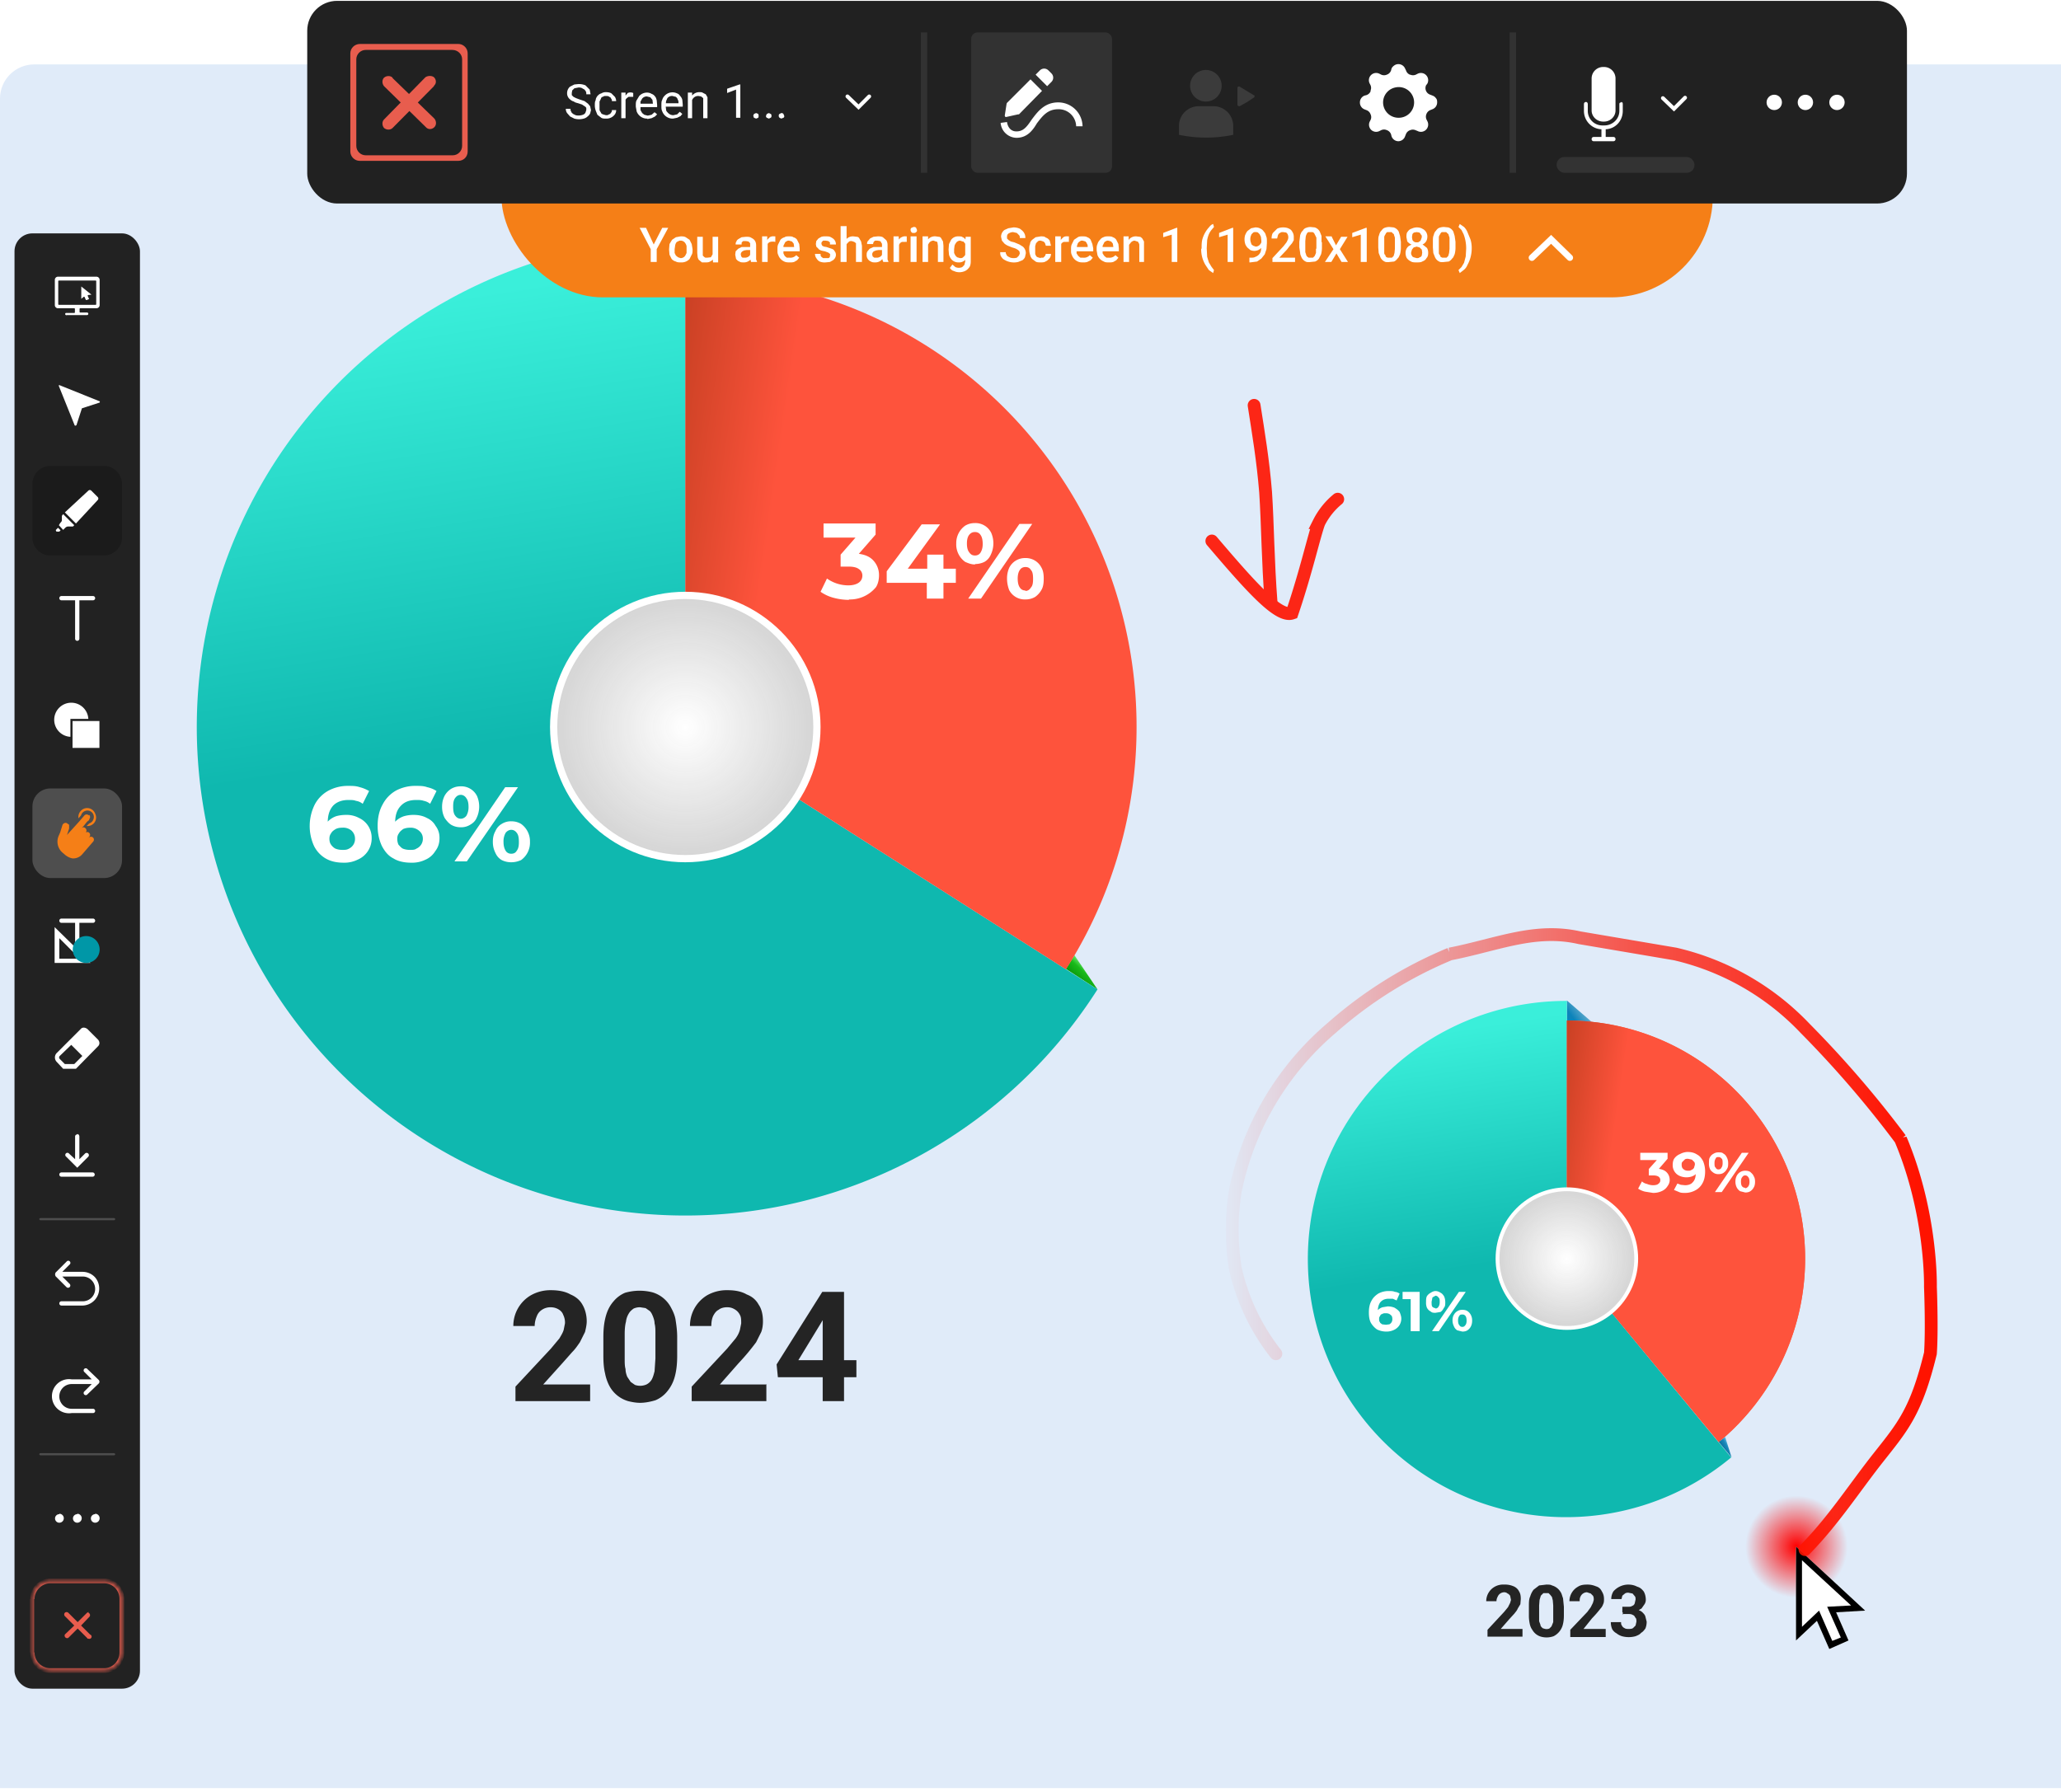 <svg xmlns="http://www.w3.org/2000/svg" fill="none" viewBox="0 0 483 420"><g clip-path="url(#a)"><path fill="#E0EBF9" d="M0 23.1a8 8 0 0 1 8-8h475v404H0v-396Z"/><path fill="url(#b)" d="m249.8 227.1 7.4 4.8-5.4-8-2 3.2Z"/><path fill="url(#c)" d="M160.6 64.7v-8.8l11 9.4c-4.6-.4-7-.5-11-.6Z"/><path fill="url(#d)" d="M257.2 231.9a114.5 114.5 0 1 1-96.6-176v114.5l96.6 61.5Z"/><path fill="url(#e)" d="M160.6 64.7a105.7 105.7 0 0 1 89.2 162.5l-89.2-56.8V64.7Z"/><circle cx="160.6" cy="170.4" r="31.7" fill="#fff"/><g filter="url(#f)"><circle cx="160.6" cy="170.4" r="30" fill="url(#g)"/></g><path fill="#fff" d="M80.5 202.2c-1.6 0-3-.3-4.2-1a7 7 0 0 1-2.7-2.9 11.3 11.3 0 0 1 .2-9.8 7.9 7.9 0 0 1 3.2-3.2 9.6 9.6 0 0 1 4.6-1.1c1 0 1.8 0 2.7.3.8.2 1.5.5 2.2.9l-1.5 3c-.5-.4-1-.6-1.6-.7-.5-.2-1.1-.2-1.7-.2-1.5 0-2.7.4-3.6 1.3-.9 1-1.3 2.3-1.3 4.1v1l.1 1-1-1a5 5 0 0 1 2.9-2.6c.7-.2 1.5-.3 2.3-.3a6 6 0 0 1 3 .7 5.1 5.1 0 0 1 3 4.7 5.4 5.4 0 0 1-3.3 5.1 7 7 0 0 1-3.3.7Zm-.2-3c.5 0 1 0 1.5-.3a2.5 2.5 0 0 0 1.4-2.3c0-.8-.3-1.4-.8-1.9a3 3 0 0 0-2.2-.7c-.6 0-1.1.1-1.5.3-.5.3-.9.6-1.1 1-.3.4-.4.8-.4 1.3s.1 1 .4 1.4c.2.3.6.7 1 .9.5.2 1 .3 1.7.3Zm16 3c-1.5 0-3-.3-4.1-1-1.2-.6-2-1.6-2.7-2.9-.6-1.3-1-2.8-1-4.7 0-2 .4-3.7 1.2-5.1a7.9 7.9 0 0 1 3.1-3.2 9.6 9.6 0 0 1 4.7-1.1c.9 0 1.8 0 2.6.3.9.2 1.6.5 2.2.9l-1.5 3c-.5-.4-1-.6-1.5-.7-.6-.2-1.1-.2-1.7-.2-1.6 0-2.7.4-3.6 1.3-1 1-1.4 2.3-1.4 4.1v1l.2 1-1.1-1a5 5 0 0 1 3-2.6 8 8 0 0 1 2.3-.3c1 0 2.1.2 3 .7.9.4 1.6 1 2.1 1.9.6.8.9 1.7.9 2.8 0 1.2-.3 2.2-1 3.1a5 5 0 0 1-2.3 2 7 7 0 0 1-3.3.7Zm-.2-3c.6 0 1.1 0 1.5-.3a2.5 2.5 0 0 0 1.5-2.3c0-.8-.3-1.4-.9-1.9a3 3 0 0 0-2.1-.7c-.6 0-1.1.1-1.6.3-.4.3-.8.6-1 1-.3.4-.4.8-.4 1.3s.1 1 .3 1.4c.3.3.6.7 1 .9.5.2 1 .3 1.7.3Zm10.4 2.7 11.9-17.4h3l-12 17.4h-3Zm1.5-8c-.9 0-1.6-.2-2.3-.6-.6-.4-1.1-1-1.5-1.6-.4-.8-.6-1.6-.6-2.6s.2-1.8.6-2.6c.4-.7.9-1.2 1.5-1.6.7-.4 1.4-.6 2.3-.6a4.1 4.1 0 0 1 3.8 2.3 6.2 6.2 0 0 1-.1 5.1c-.3.7-.8 1.2-1.5 1.6a4 4 0 0 1-2.2.6Zm0-2c.5 0 1-.3 1.3-.7a4 4 0 0 0 .5-2.1c0-1-.2-1.6-.5-2-.3-.5-.8-.8-1.3-.8-.6 0-1 .3-1.3.7-.4.5-.5 1.2-.5 2 0 1 .1 1.7.5 2.2.3.4.7.7 1.3.7Zm11.8 10.2a5 5 0 0 1-2.2-.5c-.7-.4-1.2-1-1.5-1.7-.4-.8-.6-1.6-.6-2.6s.2-1.8.6-2.5c.3-.7.8-1.3 1.5-1.7a4 4 0 0 1 2.2-.6c.9 0 1.6.2 2.3.6a5 5 0 0 1 2.1 4.2 5 5 0 0 1-2.1 4.3c-.7.3-1.4.5-2.3.5Zm0-2c.6 0 1-.2 1.3-.7.4-.5.5-1.2.5-2 0-1-.1-1.7-.5-2.2-.3-.4-.7-.7-1.3-.7-.5 0-1 .3-1.3.7a4 4 0 0 0-.5 2.1c0 1 .2 1.6.5 2.1s.8.7 1.3.7Zm79.2-59.5a14 14 0 0 1-3.7-.5 9.5 9.5 0 0 1-3-1.4l1.5-3.1a8.7 8.7 0 0 0 5 1.6c1 0 1.8-.2 2.4-.6.6-.4.9-1 .9-1.7 0-.6-.3-1.2-.8-1.5-.5-.4-1.3-.6-2.5-.6H197V130l4.8-5.5.5 1.5H193v-3.3h12.2v2.6l-4.8 5.5-2-1.1h1.1c2.2 0 3.8.4 4.9 1.4a5 5 0 0 1 1.6 3.7c0 1-.2 2-.7 2.8a7.9 7.9 0 0 1-6.4 2.9Zm8.8-4v-2.7l8.2-11h4.3l-8 11-2-.6H224v3.3h-16.2Zm9.4 3.7v-3.7l.1-3.3V130h3.8v10.3h-3.9Zm9.7 0 12-17.5h3l-12 17.5h-3Zm1.6-8c-.9 0-1.6-.3-2.3-.6a5 5 0 0 1-2.1-4.3 5 5 0 0 1 2.1-4.2c.7-.4 1.4-.6 2.3-.6a4.1 4.1 0 0 1 3.8 2.3 6.2 6.2 0 0 1-.1 5.1c-.3.7-.8 1.3-1.5 1.7a5 5 0 0 1-2.2.5Zm0-2.1c.5 0 1-.2 1.3-.7.3-.5.5-1.1.5-2 0-1-.2-1.7-.5-2.1-.3-.5-.8-.7-1.3-.7-.6 0-1 .2-1.4.7-.3.4-.5 1-.5 2s.2 1.6.5 2c.4.6.8.8 1.4.8Zm11.8 10.3a4.1 4.1 0 0 1-3.8-2.2c-.3-.8-.5-1.7-.5-2.7 0-1 .2-1.8.5-2.5a4.1 4.1 0 0 1 3.8-2.3 4.1 4.1 0 0 1 3.8 2.3c.4.7.5 1.6.5 2.5 0 1-.1 1.9-.5 2.6a5 5 0 0 1-1.5 1.7c-.7.4-1.4.6-2.3.6Zm0-2c.6 0 1-.3 1.3-.8.4-.4.5-1.1.5-2 0-1-.1-1.7-.5-2.1-.3-.5-.7-.7-1.3-.7-.5 0-1 .2-1.3.7-.3.4-.5 1.1-.5 2 0 1 .2 1.7.5 2.1.3.5.8.7 1.3.7Z"/><path fill="url(#h)" d="M367.2 239.2v-4.7l5.8 5a83 83 0 0 0-5.8-.3Z"/><path fill="url(#i)" d="M405.7 341.6a60.5 60.5 0 1 1-38.5-107V295l38.5 46.6Z"/><path fill="url(#j)" d="M367.2 239.2a55.8 55.8 0 0 1 35.6 98.8l-35.6-43v-55.8Z"/><path fill="url(#k)" d="M367.2 239.2a55.8 55.8 0 0 1 35.6 98.8l-35.6-43v-55.8Z"/><path fill="url(#l)" d="m402.8 338 3 3.6-1.5-4.8-1.5 1.2Z"/><circle cx="367.2" cy="295" r="16.7" fill="#fff"/><g filter="url(#m)"><circle cx="367.2" cy="295" r="15.8" fill="url(#n)"/></g><path fill="#fff" d="M324.9 312.1a5 5 0 0 1-2.2-.5 5 5 0 0 1-1.4-1.5c-.4-.7-.5-1.6-.5-2.5 0-1.1.2-2 .6-2.7.4-.8 1-1.3 1.6-1.7a5 5 0 0 1 2.5-.6c.5 0 1 0 1.4.2.4 0 .8.2 1.1.4l-.7 1.6-.9-.4h-.9c-.8 0-1.4.2-1.9.7-.4.4-.7 1.2-.7 2.1v.5l.1.6-.6-.5a2.6 2.6 0 0 1 1.6-1.4l1.2-.2c.6 0 1.1.1 1.6.3.5.3.9.6 1.2 1 .2.5.4 1 .4 1.6a3 3 0 0 1-.5 1.6 3 3 0 0 1-1.2 1 4 4 0 0 1-1.8.4Zm-.1-1.6.8-.1a1.3 1.3 0 0 0 .7-1.2c0-.5-.1-.8-.4-1-.3-.3-.7-.4-1.1-.4-.4 0-.6 0-.9.2-.2 0-.4.2-.5.5-.2.2-.2.4-.2.7 0 .2 0 .5.2.7 0 .2.3.3.5.5l.9.1Zm5.8 1.5v-8.5l.9 1h-2.8v-1.7h4v9.2h-2.1Zm5 0 6.3-9.2h1.6l-6.3 9.2h-1.6Zm.8-4.3c-.4 0-.8 0-1.1-.3a2 2 0 0 1-.9-.9 3 3 0 0 1-.2-1.3c0-.5 0-1 .2-1.4.2-.3.5-.6.9-.8.3-.2.7-.4 1.1-.4.5 0 .9.2 1.2.4.4.2.6.5.8.8.2.4.3.9.3 1.4 0 .5 0 1-.3 1.3-.2.4-.4.7-.8 1l-1.2.2Zm0-1c.3 0 .6-.2.7-.4.2-.3.3-.6.3-1.1 0-.5 0-.9-.3-1.1a.8.8 0 0 0-.7-.4l-.7.4-.2 1c0 .6 0 1 .2 1.2.2.2.5.3.7.3Zm6.3 5.4-1.2-.3a2 2 0 0 1-.8-1 3 3 0 0 1-.3-1.3c0-.5.1-1 .3-1.3a2.2 2.2 0 0 1 2-1.2c.5 0 .9.1 1.2.3.3.2.6.5.8.9.2.4.3.8.3 1.3 0 .6-.1 1-.3 1.4-.2.4-.5.7-.8.9-.3.2-.7.3-1.2.3Zm0-1.1c.3 0 .5-.1.7-.4.2-.2.3-.6.3-1 0-.6-.1-1-.3-1.2a.8.8 0 0 0-.7-.3c-.3 0-.5 0-.7.3-.2.3-.3.6-.3 1.1 0 .5.1.9.3 1.1.2.3.4.4.7.4Zm44.7-31.4-1.9-.3a5 5 0 0 1-1.6-.7l.9-1.7c.3.3.7.5 1.2.6.4.2 1 .3 1.4.3.5 0 1-.1 1.2-.3.4-.3.5-.5.5-1a1 1 0 0 0-.4-.7c-.3-.2-.7-.3-1.3-.3h-1V274l2.6-2.9.2.8h-4.8v-1.7h6.4v1.4l-2.5 2.9-1.1-.6h.6c1.1 0 2 .2 2.6.7.6.5.9 1.2.9 2 0 .5-.2 1-.5 1.4a3 3 0 0 1-1.2 1.1c-.6.3-1.3.5-2.2.5Zm8-9.6c1 0 1.7.2 2.3.6.6.3 1 .8 1.4 1.5.3.7.5 1.5.5 2.5s-.2 2-.6 2.7a4 4 0 0 1-1.7 1.7 5 5 0 0 1-2.4.6c-.5 0-1 0-1.4-.2l-1.2-.5.8-1.5.8.3 1 .1c.7 0 1.4-.2 1.8-.7.5-.5.7-1.2.7-2.1a11.3 11.3 0 0 0 0-1.2l.5.6-.6.9a3 3 0 0 1-1 .5 4 4 0 0 1-2.7-.2 2.7 2.7 0 0 1-1.6-2.5c0-.6.1-1.2.4-1.6a3 3 0 0 1 1.3-1 4 4 0 0 1 1.8-.5Zm.2 1.6c-.3 0-.6 0-.8.2l-.5.5c-.2.2-.2.4-.2.7 0 .4.1.8.4 1 .3.3.7.4 1.1.4.3 0 .6 0 .8-.2.3-.1.5-.3.6-.5l.2-.7c0-.3 0-.5-.2-.7l-.5-.5-.9-.2Zm6.3 7.8 6.3-9.2h1.6l-6.3 9.2H402Zm.8-4.2a2 2 0 0 1-1.1-.3c-.4-.3-.7-.5-.9-1a3 3 0 0 1-.2-1.3c0-.5 0-1 .2-1.3.2-.4.5-.7.9-.9a2 2 0 0 1 1.1-.3c.5 0 .9 0 1.2.3.4.2.6.5.8.9.2.4.3.8.3 1.3s0 1-.3 1.4c-.2.4-.4.6-.8.9-.3.2-.7.3-1.2.3Zm0-1.1c.3 0 .6-.1.7-.4.2-.2.3-.6.3-1 0-.6 0-1-.3-1.2a.8.8 0 0 0-.7-.3c-.2 0-.5 0-.6.3-.2.3-.3.6-.3 1.1 0 .5 0 .9.3 1.1.1.3.4.4.6.4Zm6.3 5.4-1.2-.3c-.3-.2-.6-.5-.8-.9a3 3 0 0 1-.3-1.3c0-.6.1-1 .3-1.4a2.2 2.2 0 0 1 2-1.2c.5 0 .9.1 1.2.3.3.3.6.5.8 1 .2.3.3.7.3 1.3 0 .5-.1 1-.3 1.3-.2.4-.5.7-.8.9-.3.2-.7.3-1.2.3Zm0-1c.3 0 .5-.2.7-.4.2-.3.3-.6.3-1.1 0-.5-.1-.9-.3-1.1a.8.8 0 0 0-.7-.4c-.3 0-.5.1-.7.4-.2.2-.3.6-.3 1 0 .6.1 1 .3 1.2.2.2.4.3.7.3Z"/><path fill="#242424" d="M138.3 324.4v4h-17.5V325l8.3-8.9 2-2.4c.4-.7.8-1.3 1-2l.3-1.5a4 4 0 0 0-.4-2c-.2-.6-.6-1-1.1-1.3-.5-.3-1.1-.5-1.9-.5-.7 0-1.4.2-2 .6a3 3 0 0 0-1.2 1.5 6 6 0 0 0-.5 2.3h-5a8.3 8.3 0 0 1 4.1-7.2 9.3 9.3 0 0 1 4.7-1.2c1.8 0 3.4.3 4.6 1 1.2.5 2.2 1.3 2.8 2.4.6 1 1 2.4 1 3.9 0 .8-.2 1.7-.4 2.5l-1.2 2.4c-.5.7-1 1.5-1.8 2.3l-2.3 2.6-4.5 5h11Zm20.4-11v4.4c0 2-.2 3.6-.6 5a9 9 0 0 1-1.8 3.4 7 7 0 0 1-2.7 2c-1 .3-2.3.6-3.6.6-1 0-2-.2-2.8-.4a7.3 7.3 0 0 1-4.3-3.4c-.5-.9-.9-2-1.1-3.1-.3-1.2-.4-2.6-.4-4.1v-4.4c0-2 .2-3.6.6-5 .4-1.4 1-2.5 1.8-3.4a7 7 0 0 1 2.7-2 12.3 12.3 0 0 1 6.4-.1 7.2 7.2 0 0 1 4.2 3.3c.5.9 1 1.9 1.2 3 .2 1.3.4 2.6.4 4.2Zm-5.1 5v-5.7c0-1 0-1.8-.2-2.5 0-.6-.2-1.2-.4-1.7s-.4-.9-.7-1.2l-1-.7-1.3-.2c-.6 0-1 .1-1.5.3-.4.3-.8.6-1.1 1.1-.3.5-.6 1.1-.7 2-.2.7-.3 1.7-.3 2.9v5.8c0 .9 0 1.7.2 2.4 0 .7.2 1.3.4 1.8l.8 1.2 1 .7a3.7 3.7 0 0 0 2.7-.1 3 3 0 0 0 1.2-1.1c.3-.5.5-1.2.7-2l.2-3Zm26 6v4h-17.5V325l8.3-8.9 2-2.4c.5-.7.8-1.3 1-2l.3-1.5c0-.8 0-1.5-.3-2a3 3 0 0 0-1.2-1.3c-.5-.3-1-.5-1.8-.5s-1.5.2-2 .6c-.6.3-1 .9-1.3 1.5-.3.7-.4 1.5-.4 2.3h-5a8.3 8.3 0 0 1 4-7.2 9.3 9.3 0 0 1 4.8-1.2c1.8 0 3.3.3 4.5 1 1.3.5 2.2 1.3 2.8 2.4.7 1 1 2.4 1 3.9 0 .8-.1 1.7-.4 2.5l-1.2 2.4a54.1 54.1 0 0 1-4.1 4.9l-4.4 5h11Zm21.1-5.6v4h-18.4l-.3-3 10.7-17h4l-4.3 7.3-5.3 8.7h13.6Zm-2.9-16v25.6h-5v-25.6h5Zm159 79v1.8h-8.2V382l3.9-4.2.9-1.1.5-1 .2-.7-.2-1c-.2-.2-.3-.4-.6-.5-.2-.2-.5-.3-.8-.3a1.7 1.7 0 0 0-1.5 1c-.2.4-.3.7-.3 1.1h-2.4a3.9 3.9 0 0 1 2-3.4 4 4 0 0 1 2.2-.5 5 5 0 0 1 2.2.4c.5.2 1 .6 1.3 1.2.3.5.4 1 .4 1.8l-.1 1.2-.6 1c-.2.5-.5.8-.8 1.2l-1.1 1.2-2.1 2.4h5.1Zm9.7-5.3v2.1c0 1-.1 1.7-.3 2.4a4.2 4.2 0 0 1-2.1 2.5 4.9 4.9 0 0 1-3 .1 3.4 3.4 0 0 1-2-1.6c-.3-.4-.5-.9-.6-1.4a9 9 0 0 1-.2-2v-2c0-1 0-1.8.3-2.4.2-.7.5-1.2.8-1.6l1.3-1 1.7-.2c.5 0 1 0 1.3.2a3.4 3.4 0 0 1 2 1.5c.3.4.4 1 .6 1.5l.2 2ZM364 379v-2.7l-.1-1.2-.2-.8-.4-.5-.4-.4h-1.2l-.6.6-.3 1-.1 1.3v3.7l.3.8c0 .3.2.5.3.6.2.2.3.3.5.3a1.7 1.7 0 0 0 1.3 0l.5-.5.4-1V379Zm12.3 2.9v1.8H368V382l4-4.2.8-1.1.5-1 .2-.7c0-.4 0-.7-.2-1l-.5-.5-.9-.3a1.7 1.7 0 0 0-1.5 1c-.2.4-.2.7-.2 1.1h-2.4a3.9 3.9 0 0 1 2-3.4c.6-.4 1.3-.5 2.2-.5a5 5 0 0 1 2 .4c.7.2 1.1.6 1.4 1.2.3.5.5 1 .5 1.8 0 .4 0 .8-.2 1.2-.1.3-.3.7-.6 1a25.5 25.5 0 0 1-2 2.3l-2 2.5h5.2Zm4-5.3h1.2c.4 0 .7 0 1-.2.3-.1.5-.3.6-.6l.2-.9c0-.3 0-.6-.2-.8l-.5-.6-1-.2c-.2 0-.5 0-.8.2l-.6.5-.2.8h-2.4c0-.7.2-1.3.5-1.8a4.7 4.7 0 0 1 3.4-1.6c1 0 1.6.2 2.2.5.7.2 1.1.6 1.5 1.1.3.5.5 1.2.5 2 0 .3-.1.7-.3 1l-.7 1-1.2.7-1.6.2h-1.7v-1.3Zm0 1.9V377h1.6a6 6 0 0 1 1.7.2c.5.2 1 .4 1.3.7.3.3.6.6.7 1l.3 1.2c0 .6-.1 1.1-.3 1.6-.3.4-.6.8-1 1-.3.4-.8.6-1.3.8a6 6 0 0 1-3.2 0 4 4 0 0 1-1.3-.7c-.4-.2-.8-.6-1-1-.2-.5-.3-1-.3-1.6h2.4c0 .3 0 .6.2.8.1.3.4.5.6.6.3.2.6.2 1 .2.3 0 .7 0 1-.2l.6-.6.2-.9c0-.4 0-.8-.3-1a.9.9 0 0 0-.6-.6c-.3-.2-.7-.2-1.1-.2h-1.3Z"/><circle cx="421" cy="362.5" r="12" fill="url(#o)"/><g clip-path="url(#p)"><path fill="#fff" d="m437.1 377.5-16.2-15v22l4.9-4.6 2.9 6.6 4.5-2-2.9-6.6 6.8-.4Z"/><path fill="#000" d="m437.1 377.5-16.2-15v22l4.9-4.6 2.9 6.6 4.5-2-2.9-6.6 6.8-.4Zm-5.7 6.3-2 .8-3.1-7.1-4 3.8v-15.6l11.5 10.6-5.6.3 3.2 7.2Z"/></g><path stroke="url(#q)" stroke-linecap="round" stroke-width="3" d="M423 363.2c6.7-6.8 11.6-14.5 17.3-21.7 5.7-7.2 8.8-10.8 12.1-24.3.4-5.6 0-15.6 0-15.6s.4-17.1-7-34.6a249 249 0 0 0-22.4-26 61 61 0 0 0-30.4-17.4l-22.4-3.8c-10.5-2.4-19.2 1.6-30.4 3.8A99.3 99.3 0 0 0 312 241a68 68 0 0 0-22.5 38.1 57 57 0 0 0 0 18.2 50 50 0 0 0 9.5 20"/><path stroke="#FC2616" stroke-linecap="round" stroke-width="3" d="M293.9 95c1 6.4 2.1 12.9 2.7 20.4.5 7.5.5 15.8 1.3 26.1"/><path stroke="#FC2616" stroke-linecap="round" stroke-width="3" d="M284 126.8c9.2 10.8 15.6 18 18.8 16.9 3.3-9.7 5.2-18.3 6.3-21.2a17 17 0 0 1 4.4-5.5"/></g><rect width="283.9" height="47.5" x="117.5" y="22.2" fill="#F57F17" rx="23.8"/><path stroke="#fff" stroke-linecap="round" stroke-width="1.5" d="m359 60.4 4.5-4.3 4.4 4.3"/><path fill="#fff" d="m151.4 53.4 1.8 3.9 2-3.9h1.4l-2.7 5v3h-1.4v-3l-2.6-5h1.5Zm5.4 5.1v-.1l.1-1.2.6-1 .9-.6 1.1-.2c.5 0 .8 0 1.2.2l.9.6.5 1 .2 1.2v.1c0 .5 0 .9-.2 1.2l-.5 1a2.5 2.5 0 0 1-2 .8c-.5 0-.9 0-1.2-.2a2 2 0 0 1-1-.6l-.5-1-.1-1.2Zm1.3-.1v.9l.3.6.5.4.6.2a1.3 1.3 0 0 0 1.1-.6l.3-.6v-1.6a2 2 0 0 0-.3-.7 1.3 1.3 0 0 0-1-.6c-.3 0-.5 0-.7.2-.2 0-.4.2-.5.4a2 2 0 0 0-.2.7l-.1.7ZM167 60v-4.5h1.3v6h-1.2L167 60Zm.2-1.2h.4l-.1 1-.4 1a2 2 0 0 1-.7.5c-.3.2-.7.2-1 .2h-.9l-.6-.5c-.2-.1-.3-.4-.4-.7l-.1-1v-3.8h1.3v4.4l.3.3.3.2h.4l.9-.1.4-.7.2-.8Zm8.6 1.4V57l-.4-.4-.6-.1h-.6a1 1 0 0 0-.4.4v.4h-1.4c0-.2 0-.5.2-.7 0-.2.2-.4.5-.6l.7-.4 1-.1c.5 0 .9 0 1.2.2.4.2.7.4.9.7.2.3.3.7.3 1.1v3.3l.2.5v.1H176l-.1-.5v-.7Zm.2-2.4v.8h-1l-.6.1-.4.2a.9.9 0 0 0-.4.7l.1.5.3.3h.5a1.5 1.5 0 0 0 1.2-.5l.2-.5.4.6c0 .2 0 .3-.2.5 0 .2-.2.4-.4.5a2 2 0 0 1-1.4.5c-.4 0-.8 0-1-.2-.4-.1-.6-.4-.8-.6l-.2-1 .1-.8.6-.6.8-.4h2.2Zm3.9-1.2v4.8h-1.3v-6h1.2v1.2Zm1.8-1.2v1.3a2.6 2.6 0 0 0-1.2 0 1.1 1.1 0 0 0-.7.7v.6h-.4l.1-1 .4-.9.5-.5a1.5 1.5 0 0 1 1-.2h.3Zm3.3 6.1c-.4 0-.8 0-1.2-.2a2.6 2.6 0 0 1-1.4-1.5c-.2-.4-.2-.7-.2-1.1v-.3c0-.4 0-.8.2-1.2l.5-1a2 2 0 0 1 1-.6c.2-.2.6-.2 1-.2s.8 0 1 .2c.4.1.7.3.9.6l.5 1 .1 1v.7h-4.6v-1h3.3v-.1l-.1-.7-.4-.5-.7-.2c-.2 0-.4 0-.6.2-.2 0-.3.2-.4.4l-.3.6v1.8l.3.6.5.4h.7a1.8 1.8 0 0 0 1.5-.6l.7.6-.5.6-.7.4a3 3 0 0 1-1 .1Zm9.6-1.7-.1-.3-.4-.3-.8-.3a7 7 0 0 1-.9-.2c-.2-.1-.5-.2-.6-.4l-.5-.5-.1-.6.1-.7.5-.6.7-.4a3 3 0 0 1 1-.1c.5 0 .9 0 1.2.2.4.2.7.4.9.7.2.3.3.6.3 1h-1.4v-.5l-.4-.3-.6-.1h-.6l-.3.3a.7.7 0 0 0 0 .7l.1.2.4.2.6.1 1.2.4c.3.1.6.3.7.6.2.2.3.5.3.9a1.6 1.6 0 0 1-.7 1.2l-.7.4-1 .1a3 3 0 0 1-1.4-.2c-.4-.2-.6-.5-.8-.8-.2-.3-.3-.6-.3-1h1.3c0 .3 0 .5.2.7l.4.3h1.2c.2 0 .3-.2.4-.3v-.4Zm3.8-6.8v8.4H197V53h1.4Zm-.3 5.2h-.4c0-.4 0-.8.2-1.1 0-.4.2-.7.4-1a2.1 2.1 0 0 1 1.7-.7l.8.1c.3 0 .5.2.6.4l.4.7.2 1v3.8h-1.4V57l-.4-.3-.6-.2c-.3 0-.5 0-.7.2l-.4.4-.3.5v.7Zm8.6 2v-2.8c0-.2 0-.4-.2-.5 0-.2-.1-.3-.3-.4l-.6-.1h-.5a1 1 0 0 0-.4.4l-.1.4h-1.4c0-.2 0-.5.2-.7l.5-.6.8-.4 1-.1c.4 0 .8 0 1.2.2l.8.7c.2.3.3.7.3 1.1v3.4l.2.5v.1H207l-.2-.5v-.7Zm.2-2.4v.8h-1l-.6.1-.5.2a.9.9 0 0 0-.4.7l.1.5.4.3h.5a1.5 1.5 0 0 0 1.2-.5l.2-.5.4.6-.2.5-.5.5a2 2 0 0 1-1.4.5c-.4 0-.7 0-1-.2a1.6 1.6 0 0 1-1-1.5c0-.3 0-.6.2-.9l.5-.6.9-.4h2.1Zm3.8-1.2v4.8h-1.3v-6h1.2l.1 1.2Zm1.8-1.2v1.3a2.6 2.6 0 0 0-.5 0h-.6a1.1 1.1 0 0 0-.7.7l-.1.6h-.3v-1l.4-.9c.2-.2.3-.4.6-.5a1.5 1.5 0 0 1 1-.2h.2Zm2.3 0v6h-1.4v-6h1.4Zm-1.4-1.5c0-.2 0-.3.2-.5l.5-.2c.3 0 .4 0 .6.2l.2.5c0 .2 0 .4-.2.5-.2.2-.3.2-.6.2-.2 0-.4 0-.5-.2a.7.7 0 0 1-.2-.5Zm4.1 2.9v4.6h-1.3v-6h1.3v1.4Zm-.2 1.4h-.4c0-.4 0-.8.2-1.1 0-.4.2-.7.4-1a2.1 2.1 0 0 1 1.8-.7l.7.1c.3 0 .5.2.6.4l.4.7.1 1v3.8h-1.3v-3.8l-.1-.7c0-.2-.2-.3-.4-.3l-.5-.2a1.3 1.3 0 0 0-1.1.6l-.3.5v.7Zm9-2.7h1.2v5.8c0 .5-.1 1-.3 1.3-.3.4-.6.7-1 .9a3.2 3.2 0 0 1-2.2.2l-.8-.3a2 2 0 0 1-.6-.6l.6-.8.7.6a2 2 0 0 0 1.6 0l.5-.5.2-.8v-4.5l.1-1.3Zm-4 3 .1-1.3.5-1a2 2 0 0 1 1.7-.8c.4 0 .8 0 1 .2.3.1.5.3.7.6.2.2.3.5.4 1 .2.3.2.7.3 1v.5c0 .4-.1.8-.3 1.1 0 .4-.2.7-.4 1a2 2 0 0 1-1.7.7 2.1 2.1 0 0 1-1.7-.8 3 3 0 0 1-.5-1l-.1-1.2Zm1.3 0v.8l.3.6.4.4.7.2c.3 0 .5 0 .7-.2.2-.2.4-.3.5-.6l.2-.7v-1l-.1-.6c0-.2-.2-.4-.3-.5-.1-.2-.2-.3-.4-.3l-.6-.2a1.2 1.2 0 0 0-1 .6 2 2 0 0 0-.3.6l-.1.8Zm15.4.9-.1-.5-.3-.3-.5-.3a7 7 0 0 0-.9-.3l-1-.4a4 4 0 0 1-.8-.5l-.6-.7-.2-.9a2 2 0 0 1 .8-1.6l.9-.4 1.2-.2c.6 0 1 .1 1.5.3.4.3.8.6 1 1 .2.3.3.7.3 1.2H239c0-.3 0-.5-.2-.7l-.5-.5-.9-.2a2 2 0 0 0-.8.2 1 1 0 0 0-.5.4 1 1 0 0 0-.1.5v.4l.4.4.5.3.8.2 1.2.5.8.5a2 2 0 0 1 .7 1.6l-.2.9a2 2 0 0 1-.6.7l-1 .4a4.3 4.3 0 0 1-3.2-.5c-.4-.2-.6-.5-.8-.8-.2-.3-.2-.7-.2-1h1.3c0 .2 0 .4.2.6 0 .2.2.3.3.4l.6.3a2.8 2.8 0 0 0 1.5 0l.5-.5.2-.5Zm4.9 1h.6l.4-.4.2-.5h1.2c0 .4-.1.7-.3 1-.3.3-.5.6-1 .8-.3.2-.7.2-1.1.2-.5 0-.9 0-1.2-.2l-.8-.6a2 2 0 0 1-.5-1 4 4 0 0 1-.2-1.1v-.2c0-.4 0-.8.2-1.2 0-.4.2-.7.5-1l.8-.6 1.2-.2c.5 0 .9 0 1.2.3.4.1.7.4.9.7l.3 1.2h-1.2l-.2-.6a1 1 0 0 0-.4-.4l-.6-.2c-.3 0-.5 0-.7.2l-.4.4-.2.7v1.6c0 .2 0 .4.2.6 0 .2.2.3.4.4l.7.2Zm4.8-3.8v4.8h-1.4v-6h1.3v1.2Zm1.8-1.2v1.3a2.6 2.6 0 0 0-.6 0h-.6a1.1 1.1 0 0 0-.7.7v.6h-.4l.1-1 .4-.9.5-.5a1.5 1.5 0 0 1 1-.2h.3Zm3.3 6.1c-.4 0-.8 0-1.2-.2a2.6 2.6 0 0 1-1.4-1.5c-.2-.4-.2-.7-.2-1.1v-.3c0-.4 0-.8.2-1.2l.5-1 .9-.6c.3-.2.7-.2 1-.2.5 0 .9 0 1.2.2.3.1.6.3.8.6l.4 1 .2 1v.7h-4.6v-1h3.3v-.1c0-.2 0-.5-.2-.7 0-.2-.2-.3-.3-.5l-.7-.2c-.3 0-.5 0-.6.2-.2 0-.3.2-.5.4l-.2.6-.1.8v1l.4.6.5.4h.7a1.8 1.8 0 0 0 1.5-.6l.7.6-.5.6-.8.4a3 3 0 0 1-1 .1Zm6 0c-.4 0-.8 0-1.1-.2a2.6 2.6 0 0 1-1.5-1.5l-.2-1.1v-.3c0-.4 0-.8.2-1.2.1-.4.3-.7.6-1 .2-.3.5-.5.8-.6.4-.2.7-.2 1.1-.2.4 0 .8 0 1.1.2.3.1.6.3.8.6l.5 1 .1 1v.7h-4.6v-1h3.3v-.1l-.1-.7-.4-.5-.7-.2c-.2 0-.4 0-.6.2-.2 0-.3.2-.4.4l-.3.6v1.8l.4.6.5.4h.6a1.8 1.8 0 0 0 1.5-.6l.7.6-.5.6-.7.4a3 3 0 0 1-1 .1Zm4.8-4.7v4.6h-1.3v-6h1.2v1.4Zm-.3 1.4h-.4c0-.4 0-.8.2-1.1l.5-1a2.1 2.1 0 0 1 1.7-.7l.8.1c.2 0 .4.2.6.4l.4.7v4.8H267v-3.8c0-.3 0-.5-.2-.7 0-.2-.2-.3-.3-.3l-.6-.2a1.3 1.3 0 0 0-1 .6l-.4.5v.7Zm11.6-4.8v8h-1.3V55l-2 .6v-1l3.1-1.2h.2Zm5.7 4.9v-.1c0-.8 0-1.5.2-2.2a7 7 0 0 1 1.6-2.8c.3-.4.6-.6.9-.7l.2.7-.6.7a5 5 0 0 0-.6 1 7 7 0 0 0-.4 1.4l-.1 1.9.1 2 .4 1.3.6 1 .6.8-.2.7-1-.7-.8-1.2a7.1 7.1 0 0 1-1-3.8Zm7.4-4.9v8h-1.3V55l-2 .6v-1l3.1-1.2h.2Zm3.8 7h.1c.6 0 1 0 1.3-.2a2 2 0 0 0 1.3-1.4l.1-1v-1.4l-.1-.9-.3-.6-.4-.4a1 1 0 0 0-.5-.1 1 1 0 0 0-.6.1l-.4.4-.2.5a2.5 2.5 0 0 0 0 1.3l.2.6.4.3.6.2a1.4 1.4 0 0 0 1-.5 1.6 1.6 0 0 0 .4-1l.5.2-.1.8a2.6 2.6 0 0 1-1.2 1.3 2.3 2.3 0 0 1-1.9 0l-.7-.6c-.2-.3-.4-.5-.5-.9a3.6 3.6 0 0 1 0-2c.2-.4.3-.7.6-1l.8-.6 1-.2c.5 0 .9.1 1.2.3.3.1.6.4.8.7.3.3.4.6.5 1 .2.4.2.8.2 1.3v.4l-.1 1.4-.4 1.2-.8 1-1 .7-1.6.2h-.2v-1.1Zm10.7 0v1h-5.3v-.9l2.6-2.8.7-.9.3-.6a1.6 1.6 0 0 0 0-1.2 1 1 0 0 0-.4-.5l-.7-.1c-.3 0-.5 0-.7.2-.2 0-.4.3-.5.5l-.2.8H298c0-.5.1-1 .3-1.3l1-1c.4-.2.9-.3 1.4-.3.6 0 1 .1 1.4.3.4.2.6.4.8.8.2.3.3.7.3 1.1v.8l-.4.7-.6.7-.6.8-1.8 1.9h3.7Zm6.3-3.6V58a6 6 0 0 1-.2 1.6l-.5 1a2 2 0 0 1-.9.7l-1 .1a3 3 0 0 1-1 0 2.1 2.1 0 0 1-1.2-1.1c-.1-.3-.3-.6-.3-1l-.2-1.3v-1.3l.2-1.6c.2-.5.3-.8.6-1 .2-.4.5-.6.8-.7a3 3 0 0 1 1-.2l1 .1a2 2 0 0 1 1.2 1l.4 1v1.4Zm-1.3 1.5v-2.6l-.3-.6-.2-.4a1 1 0 0 0-.4-.3h-1a1 1 0 0 0-.4.5 2 2 0 0 0-.2.6l-.1 1v2.6l.2.6c0 .2.2.4.3.5l.3.2h1l.4-.4.3-.7v-1Zm3.6-2.8 1 2 1.2-2h1.5l-1.8 2.9 1.9 3h-1.5l-1.2-2-1.2 2h-1.5l2-3-1.9-3h1.5Zm8.2-2.1v8h-1.4V55l-2 .6v-1l3.2-1.2h.2Zm8 3.4V58a6 6 0 0 1-.2 1.6c-.2.4-.3.8-.6 1a2 2 0 0 1-.8.7l-1 .1a3 3 0 0 1-1 0 2.1 2.1 0 0 1-1.2-1.1l-.4-1-.1-1.3v-1.3c0-.7 0-1.2.2-1.6.1-.5.3-.8.5-1 .3-.4.5-.6.8-.7a3 3 0 0 1 1.1-.2l1 .1a2 2 0 0 1 1.2 1l.3 1 .2 1.4Zm-1.4 1.5v-2.6l-.2-.6c0-.2-.1-.3-.3-.4a1 1 0 0 0-.3-.3h-1a1 1 0 0 0-.4.5 2 2 0 0 0-.3.6v3.6c0 .3 0 .5.2.6l.2.5.4.2h1l.4-.4.2-.7.1-1Zm7.8 1c0 .5-.1.9-.4 1.2-.2.4-.5.6-1 .8-.3.2-.8.2-1.3.2s-1 0-1.3-.2c-.4-.2-.7-.4-1-.8-.2-.3-.3-.8-.3-1.2a2 2 0 0 1 .7-1.6l.9-.5 1-.2c.5 0 1 .1 1.4.3l1 .8c.2.3.3.7.3 1.2Zm-1.4-.1-.1-.7-.5-.5-.7-.2-.7.2-.4.5-.2.7c0 .3 0 .5.2.7 0 .2.2.3.4.4l.7.2c.3 0 .5 0 .7-.2.2 0 .4-.2.5-.4l.1-.7Zm1.2-3.7c0 .4-.1.8-.3 1.1-.2.3-.5.6-.9.7a3 3 0 0 1-1.3.3 3 3 0 0 1-1.2-.3c-.4-.1-.7-.4-1-.7l-.2-1c0-.5 0-1 .3-1.3.2-.3.5-.6.9-.7a3 3 0 0 1 1.2-.3c.5 0 1 .1 1.3.3a2 2 0 0 1 1.2 2Zm-1.3 0c0-.2 0-.4-.2-.5a1 1 0 0 0-.4-.5l-.6-.1-.6.1a1 1 0 0 0-.4.4l-.1.7.1.6a1 1 0 0 0 1 .6c.3 0 .5 0 .6-.2.2 0 .3-.2.4-.4l.2-.6Zm7.9 1.3V58a6 6 0 0 1-.2 1.6c-.2.4-.3.8-.6 1a2 2 0 0 1-.8.7l-1 .1a3 3 0 0 1-1 0 2.1 2.1 0 0 1-1.2-1.1l-.4-1-.1-1.3v-1.3c0-.7 0-1.2.2-1.6.1-.5.3-.8.5-1 .3-.4.5-.6.8-.7a3 3 0 0 1 1.1-.2l1 .1a2 2 0 0 1 1.2 1l.3 1 .2 1.4Zm-1.4 1.5v-2.6l-.2-.6c0-.2-.1-.3-.3-.4a1 1 0 0 0-.3-.3h-1a1 1 0 0 0-.4.5 2 2 0 0 0-.3.6v3.6c0 .3 0 .5.2.6l.2.5.4.2h1l.4-.4.2-.7.1-1Zm5.2-.1a8 8 0 0 1-1 3.9c-.2.5-.5.9-.9 1.2l-.9.7-.3-.7.7-.7.6-1 .4-1.5.1-1.8v-.1a9.3 9.3 0 0 0-.6-3.3l-.5-1-.7-.7.3-.7 1 .7c.3.3.6.7.8 1.2l.7 1.7c.2.6.3 1.3.3 2Z"/><rect width="374.9" height="47.5" x="72" y=".2" fill="#212121" rx="7"/><rect width="32.3" height="3.7" x="364.8" y="36.8" fill="#333" rx="1.8"/><path fill="#323232" d="M215.8 7.6h1.5v32.9h-1.5zm138 0h1.5v32.9h-1.5z"/><rect width="33" height="32.9" x="227.6" y="7.6" fill="#323232" rx="1.5"/><path fill="#fff" d="M137.4 25.8v-.5a1 1 0 0 0-.4-.4l-.6-.4-.9-.3c-.4-.1-.8-.2-1-.4a2 2 0 0 1-.9-.5 1.8 1.8 0 0 1-.7-1.5 2 2 0 0 1 .7-1.5l1-.5 1-.1c.6 0 1.1.1 1.6.3l1 1 .2 1.1h-1c0-.3 0-.6-.2-.8a1 1 0 0 0-.6-.5c-.2-.2-.6-.3-1-.3l-1 .2-.5.5-.1.6v.5l.4.4.6.3.8.3 1.2.4.8.6.5.6.2.9-.2.8a2 2 0 0 1-.6.7 2 2 0 0 1-.9.5 4.1 4.1 0 0 1-2.2 0l-1-.5-.7-.8c-.2-.3-.3-.6-.3-1h1.1c0 .2 0 .5.2.7 0 .2.2.3.4.5l.6.3a3 3 0 0 0 1.7-.1c.3-.1.5-.3.6-.5l.2-.6ZM142 27c.3 0 .5 0 .7-.2.2 0 .4-.2.5-.4.2-.2.2-.4.2-.6h1c0 .4-.1.7-.3 1a2.4 2.4 0 0 1-2 1c-.5 0-.9 0-1.2-.2l-.9-.7-.4-1a4 4 0 0 1-.2-1v-.3c0-.4 0-.8.2-1.1 0-.4.2-.7.4-1 .3-.3.5-.5.9-.6a2 2 0 0 1 1.1-.3c.5 0 1 .1 1.3.3l.8.8c.2.3.3.7.3 1h-1c0-.2 0-.4-.2-.6 0-.2-.2-.3-.4-.4-.2-.2-.5-.2-.8-.2-.3 0-.5 0-.7.2-.3 0-.4.2-.5.5l-.3.6v1.8c0 .3.1.5.3.7 0 .2.2.4.5.5l.7.2Zm4.6-4.3v5h-1v-6h1v1Zm1.8-1v1h-1.1l-.4.3c-.2.2-.3.3-.3.5l-.2.6-.3.2.1-1 .4-.9.5-.6a1.6 1.6 0 0 1 1.3 0Zm3.3 6.1a2.6 2.6 0 0 1-2.5-1.7L149 25v-.2c0-.5 0-1 .2-1.3l.6-1a2.5 2.5 0 0 1 1.8-.8c.4 0 .8.1 1.1.3.3.1.6.3.8.6.2.2.3.5.4.9l.1 1.1v.5h-4.4v-.8h3.4v-.1l-.1-.8-.5-.6-.8-.2a1.4 1.4 0 0 0-1.1.5l-.4.7v2l.4.7.5.4.8.2.9-.2.7-.6.6.5-.5.5-.8.4-1 .2Zm6 0a2.6 2.6 0 0 1-2.5-1.7c-.2-.4-.2-.8-.2-1.2v-.2c0-.5 0-1 .2-1.3.1-.4.3-.7.6-1a2.5 2.5 0 0 1 2.9-.5c.3.1.5.3.7.6.2.2.4.5.5.9l.1 1.1v.5h-4.4v-.8h3.4v-.1c0-.3 0-.5-.2-.8 0-.2-.2-.4-.4-.6l-.8-.2a1.4 1.4 0 0 0-1.2.5l-.3.7-.1 1v.2l.1.8c0 .3.2.5.4.7a1.7 1.7 0 0 0 1.3.6l.9-.2.6-.6.6.5-.4.5-.8.4-1 .2Zm4.5-4.8v4.7h-1v-6h1V23Zm-.2 1.5h-.4l.1-1.1.5-1a2.2 2.2 0 0 1 1.8-.8c.3 0 .5 0 .8.2l.6.3.4.7v4.9h-1V23l-.5-.4-.6-.1a1.5 1.5 0 0 0-1.3.6 2.2 2.2 0 0 0-.4 1.4Zm11.5-4.9v8h-1V21l-2.1.8v-1l2.9-1h.2Zm3 7.6.2-.5.5-.2.5.2.1.5-.1.4-.5.2-.5-.2a.6.6 0 0 1-.1-.4Zm3 0 .2-.5.5-.2.4.2c.2.1.2.3.2.5 0 .1 0 .3-.2.4l-.4.2-.5-.2a.6.6 0 0 1-.2-.4Zm3 0c0-.2 0-.4.2-.5l.4-.2c.3 0 .4.1.5.2l.2.5c0 .1 0 .3-.2.4l-.5.2-.4-.2a.6.6 0 0 1-.2-.4Z"/><path stroke="#fff" stroke-linecap="round" stroke-width=".9" d="m198.6 22.6 2.6 2.5 2.5-2.5"/><g fill="#E85D4E" clip-path="url(#r)"><path d="M106 11.7c1.3 0 2.3 1 2.3 2.2v20.3c0 1.2-1 2.2-2.2 2.2H85.7c-1.2 0-2.2-1-2.2-2.2V13.9c0-1.2 1-2.2 2.2-2.2h20.4Zm3.6.8c0-1.2-1-2.2-2.2-2.2h-23c-1.3 0-2.3 1-2.3 2.2v23c0 1.2 1 2.2 2.2 2.2h23.1c1.3 0 2.2-1 2.2-2.2v-23Z"/><path d="M101.7 20.1c.6-.5.6-1.4 0-2-.5-.4-1.4-.4-2 0L90 28c-.5.5-.5 1.4 0 2 .6.5 1.5.5 2 0l9.7-9.8Z"/><path d="M92 18.2c-.5-.5-1.4-.5-2 0-.5.5-.5 1.4 0 2l9.8 9.6c.5.6 1.4.6 2 0 .5-.5.5-1.4 0-2L92 18.3Z"/></g><g fill="#fff" clip-path="url(#s)"><path d="m241.5 18.6 2.7 2.7-5.4 5.5h-.2l-2.7.6a.4.4 0 0 1-.3 0l-.1-.2a.4.4 0 0 1 0-.3l.4-2.6.1-.2 5.5-5.5Zm4.9.6-1 1-2.7-2.7 1-1a1.4 1.4 0 0 1 2 0l.7.7a1.4 1.4 0 0 1 0 2Zm-8.2 13.1a3.8 3.8 0 0 1-3.7-3.5l1.5-.2c0 .2.3 2.2 2.2 2.2 1.6 0 2.4-1 3.6-2.8 1.3-1.7 2.9-4 6.2-4a5.7 5.7 0 0 1 5.7 5.6h-1.5a4.1 4.1 0 0 0-4.2-4c-2.5 0-3.7 1.6-5 3.3-1 1.7-2.3 3.4-4.8 3.4Z"/></g><g fill="#3B3B3B" clip-path="url(#t)"><path d="M282.6 23.8a3.7 3.7 0 1 0 0-7.4 3.7 3.7 0 0 0 0 7.4Zm6.4 5.6v2.2a31.2 31.2 0 0 1-12.7 0v-2.2a4.6 4.6 0 0 1 4.7-4.5h3.2a4.6 4.6 0 0 1 4.8 4.5Z"/></g><path fill="#3B3B3B" d="M290 24.5v-3.9c0-.3.3-.4.5-.3l3.3 2c.3 0 .3.4 0 .6l-1.5 1-1.8 1c-.3 0-.5-.1-.5-.4Z"/><path fill="#fff" d="M336.5 23c-.2-.3-.5-.5-.8-.6l-.5-.2a1.6 1.6 0 0 1-1-.9 1.6 1.6 0 0 1 0-1.3l.3-.4a1.7 1.7 0 0 0-.3-2 1.7 1.7 0 0 0-2-.3l-.4.2a1.6 1.6 0 0 1-1.3 0h-.1a1.6 1.6 0 0 1-.9-1l-.2-.4a1.7 1.7 0 0 0-2.5-.8c-.3.2-.6.5-.7.8l-.1.4a1.6 1.6 0 0 1-1 1 1.6 1.6 0 0 1-1.3 0l-.4-.2a1.7 1.7 0 0 0-2 .3 1.7 1.7 0 0 0-.3 2l.2.4a1.6 1.6 0 0 1 0 1.2v.2a1.6 1.6 0 0 1-1 .9l-.4.1a1.7 1.7 0 0 0-1.1 1.6 1.7 1.7 0 0 0 1 1.6l.5.2a1.6 1.6 0 0 1 1 1 1.5 1.5 0 0 1 0 1.3l-.2.4a1.7 1.7 0 0 0 .3 1.9 1.7 1.7 0 0 0 2 .3l.4-.2a1.6 1.6 0 0 1 1.3 0 1.6 1.6 0 0 1 1 1l.1.4a1.7 1.7 0 0 0 1.6 1.2 1.7 1.7 0 0 0 1.6-1.2l.2-.5a1.6 1.6 0 0 1 1-.9 1.6 1.6 0 0 1 1.2 0l.5.2a1.7 1.7 0 0 0 2-.3 1.7 1.7 0 0 0 .3-2l-.2-.4a1.6 1.6 0 0 1 0-1.3 1.6 1.6 0 0 1 .9-.9l.5-.2a1.7 1.7 0 0 0 1.1-1.6c0-.3 0-.7-.3-1Zm-8.8 4.6a3.6 3.6 0 0 1-3.5-4.3 3.6 3.6 0 0 1 2.8-2.8 3.6 3.6 0 0 1 4.4 3.5 3.6 3.6 0 0 1-3.7 3.6Z"/><path stroke="#fff" stroke-linecap="round" stroke-width=".9" d="m389.7 23 2.6 2.5 2.6-2.6"/><path fill="#fff" d="M375.7 28.5h.2c1.5 0 2.7-1.2 2.7-2.6v-7.5c0-1.5-1.2-2.7-2.7-2.7h-.2a2.7 2.7 0 0 0-2.7 2.7v7.5c0 1.4 1.2 2.6 2.7 2.6Z"/><path fill="#fff" d="M380 24c-.3 0-.5.1-.5.4V26c0 1.9-1.6 3.4-3.5 3.4h-.5a3.4 3.4 0 0 1-3.4-3.4v-1.6c0-.3-.2-.5-.4-.5-.3 0-.5.2-.5.5V26c0 2.3 1.8 4.2 4.1 4.3v1.8h-1.8c-.3 0-.5.2-.5.5s.2.5.5.5h4.6c.3 0 .5-.2.5-.5s-.2-.5-.5-.5h-1.8v-1.8c2.3-.1 4-2 4-4.3v-1.6c0-.3-.1-.5-.4-.5Z"/><circle cx="415.8" cy="24" r="1.8" fill="#fff"/><circle cx="423.1" cy="24" r="1.8" fill="#fff"/><circle cx="430.5" cy="24" r="1.8" fill="#fff"/><rect width="29.4" height="341.1" x="3.4" y="54.7" fill="#222" rx="4.2"/><path fill="#fff" stroke="#212121" stroke-linejoin="round" stroke-width=".3" d="M22.6 64.7a.9.9 0 0 1 .9.9v6a.9.9 0 0 1-.9.8h-3.8v.7h1.6a.4.4 0 0 1 0 .9h-4.7a.4.4 0 0 1-.3-.8h2v-.8h-3.9a.9.9 0 0 1-.8-.8v-6a.9.9 0 0 1 .8-.9h9.1Zm-8.8 6.6h8.6v-5.4h-8.6v5.4ZM19 67h.1l2.5 2v.2h-.1l-.8.1.3.7a.2.2 0 0 1 0 .2l-.7.3-.3-.1-.3-.7-.6.5a.2.2 0 0 1-.2-.1V67Z"/><path fill="#fff" d="m13.8 90.5 3.7 9.2a.2.2 0 0 0 .3 0h.1l1.3-4 4-1.3a.2.2 0 0 0 0-.4L14 90.3a.2.2 0 0 0-.2 0 .2.2 0 0 0 0 .2Z"/><path fill="#000" fill-opacity=".2" d="M7.6 113.4c0-2.3 1.9-4.2 4.2-4.2h12.6c2.3 0 4.2 2 4.2 4.2V126c0 2.3-2 4.2-4.2 4.2H11.8a4.2 4.2 0 0 1-4.2-4.2v-12.6Z"/><path fill="#fff" d="m17.8 122.7-2.6-2.6 5.5-5.1a.5.5 0 0 1 .7 0l1.5 1.5a.5.5 0 0 1 0 .7l-5.1 5.5Zm-.8.7h-1a1 1 0 0 0-.7.3l-.5.5-1-1.1.3-.5c.2-.2.4-.4.4-.7v-1l.3-.4 2.6 2.6-.3.3Zm-3.3 1.2h-.5v-.1l-.1-.1v-.2l.5-.5.6.6-.3.3h-.2Zm8.1 16.1a.5.5 0 1 0 0-1h-7.4a.5.5 0 0 0 0 1h3.2v9a.5.5 0 1 0 1 0v-9h3.1Zm1.5 28.3H17v6.3h6.3v-6.2Z"/><path fill="#fff" d="M20.7 168.5h-4.2v4.2a4 4 0 1 1 4.2-4.2Z"/><rect width="21" height="21" x="7.6" y="184.8" fill="#fff" fill-opacity=".2" rx="4.2"/><g fill="#F57F17" clip-path="url(#u)"><path d="M18.9 190.1a2 2 0 0 0-.5 1.7l.6-.7a1.5 1.5 0 0 1 .9-1 1.5 1.5 0 0 1 2 1.9 1.5 1.5 0 0 1-1 1l-.6.6a2 2 0 0 0 2-2.9 2 2 0 0 0-3.4-.6Z"/><path d="M20.9 191a.7.7 0 0 1 0 1v.2l-.5.4-.8 1-.5.5a.7.7 0 0 1 .5-.2.7.7 0 0 1 .4.2.7.7 0 0 1 .1 1H20l.5-.1a.7.7 0 0 1 .5 1.1l-.2.3.2-.2a.7.7 0 0 1 .8.1.7.7 0 0 1 0 1l-2.5 2.9a2.8 2.8 0 0 1-2.3 1c-.6-.1-1.2-.4-1.7-.8l-.7-.6a3.4 3.4 0 0 1-.8-4l.3-.7.5-1.6a.8.8 0 0 1 1-.6l.6.4v.9l-.5 1.5 2.9-3.2 1.2-1.4a.7.7 0 0 1 1 0Z"/></g><path fill="#fff" fill-rule="evenodd" d="M21.8 216.3a.5.5 0 0 0 0-1h-7.4a.5.5 0 0 0 0 1h3.2v5.7l-4.8-4.7v8.4h8.4l-2.8-2.8.2-.3v-6.3h3.2Zm-3.1 8.4-4.8-4.8v4.8h4.8Z" clip-rule="evenodd"/><path fill="#0097A7" d="M20.2 225.7a3.1 3.1 0 1 0 0-6.3 3.1 3.1 0 0 0 0 6.3Z"/><path fill="#fff" d="m23 243.7-2.5-2.5c-.5-.4-1.2-.5-1.6 0l-5.6 5.6a1.5 1.5 0 0 0 0 2.1l1.5 1.6h3l5.2-5.3c.4-.4.4-1 0-1.5Zm-5.6 5.7h-2.2l-1.2-1.2a.5.5 0 0 1 0-.7l2.7-2.6 2.6 2.6-2 2Zm4.3 25.4a.5.5 0 1 1 0 1h-7.3a.5.5 0 1 1 0-1h7.3Zm-3.6-9c.3 0 .5.3.5.6v5.3l1.3-1.3a.5.5 0 1 1 .8.7l-2.6 2.6-2.6-2.6a.5.5 0 1 1 .7-.7l1.4 1.3v-5.3c0-.3.2-.5.5-.5Z"/><rect width="17.8" height=".5" x="9.2" y="285.5" fill="#fff" fill-opacity=".2" rx=".3"/><path fill="#fff" d="M22.2 299.3a4 4 0 0 0-2.8-1.2h-4.8l1.7-1.7a.5.5 0 1 0-.7-.7l-2.6 2.6-.1.4.1.4 2.6 2.6a.5.5 0 1 0 .7-.8l-1.7-1.7h4.8a2.9 2.9 0 0 1 0 5.8h-5a.5.5 0 0 0 0 1h5a4 4 0 0 0 2.8-6.7Zm-5.4 24a4 4 0 1 0 0 7.9h5a.5.5 0 0 0 0-1h-5a2.9 2.9 0 0 1 0-5.8h4.7l-1.7 1.7a.5.5 0 1 0 .7.7l2.6-2.5a.6.6 0 0 0 0-.9l-2.6-2.5a.5.5 0 1 0-.7.7l1.7 1.7h-4.7Z"/><rect width="17.8" height=".5" x="9.2" y="340.6" fill="#fff" fill-opacity=".2" rx=".3"/><path fill="#fff" d="M13.9 354.8a1 1 0 1 1 0 2.1 1 1 0 0 1 0-2Zm4.2 0a1 1 0 1 1 0 2.1 1 1 0 0 1 0-2Zm4.2 0a1 1 0 1 1 0 2.1 1 1 0 0 1 0-2Z"/><mask id="v" fill="#fff"><path d="M7.6 374.8c0-2.4 1.9-4.2 4.2-4.2h12.6c2.3 0 4.2 1.8 4.2 4.2v12.5c0 2.4-2 4.2-4.2 4.2H11.8a4.2 4.2 0 0 1-4.2-4.2v-12.5Z"/></mask><path fill="#E85D4E" d="M11.8 370.6v.5h12.6V370H11.8v.6Zm16.8 4.2H28v12.5h1.1v-12.5h-.5Zm-4.2 16.7v-.5H11.8v1.1h12.6v-.6Zm-16.8-4.2H8v-12.5H7v12.5h.5Zm4.2 4.2v-.5c-2 0-3.7-1.6-3.7-3.7h-1c0 2.7 2 4.8 4.7 4.8v-.6Zm16.8-4.2H28c0 2-1.6 3.7-3.6 3.7v1.1c2.6 0 4.7-2.1 4.7-4.8h-.5Zm-4.2-16.7v.5c2 0 3.6 1.6 3.6 3.7h1.1c0-2.7-2.1-4.8-4.7-4.8v.6Zm-12.6 0v-.6a4.7 4.7 0 0 0-4.7 4.8h1c0-2 1.7-3.7 3.7-3.7v-.5Z" mask="url(#v)"/><path fill="#E85D4E" d="M20.7 378a.6.6 0 0 1 .3.9l-2 2.1 2.1 2.1a.5.5 0 0 1-.3 1c-.2 0-.3 0-.4-.2l-2.2-2.2-2.2 2.2a.6.6 0 0 1-.8-.8l2.2-2.1-2.2-2.2a.6.6 0 0 1 0-.8.6.6 0 0 1 .8 0l2.2 2.2 2.2-2.2.4-.2Z"/><defs><linearGradient id="b" x1="252.2" x2="255.2" y1="229.2" y2="225.9" gradientUnits="userSpaceOnUse"><stop stop-color="#0A9A0E"/><stop offset=".5" stop-color="#1ABA1A"/><stop offset="1" stop-color="#90FD94"/></linearGradient><linearGradient id="c" x1="163.2" x2="170.2" y1="63.4" y2="58.2" gradientUnits="userSpaceOnUse"><stop stop-color="#0C83BA"/><stop offset=".5" stop-color="#4DA1C8"/><stop offset="1" stop-color="#90DBFD"/></linearGradient><linearGradient id="d" x1="125" x2="141.4" y1="66.5" y2="170.4" gradientUnits="userSpaceOnUse"><stop stop-color="#3AEFDA"/><stop offset="1" stop-color="#0FB8AF"/></linearGradient><linearGradient id="e" x1="116.5" x2="181.7" y1="105.1" y2="114.7" gradientUnits="userSpaceOnUse"><stop stop-color="#812802"/><stop offset="1" stop-color="#FE533C"/></linearGradient><linearGradient id="h" x1="368.6" x2="372.3" y1="238.5" y2="235.7" gradientUnits="userSpaceOnUse"><stop stop-color="#0C83BA"/><stop offset=".5" stop-color="#4DA1C8"/><stop offset="1" stop-color="#90DBFD"/></linearGradient><linearGradient id="i" x1="348.4" x2="357.1" y1="240.1" y2="295" gradientUnits="userSpaceOnUse"><stop stop-color="#3AEFDA"/><stop offset="1" stop-color="#0FB8AF"/></linearGradient><linearGradient id="j" x1="343.9" x2="378.3" y1="260.5" y2="265.6" gradientUnits="userSpaceOnUse"><stop stop-color="#8B2D18"/><stop offset="1" stop-color="#FE603C"/></linearGradient><linearGradient id="k" x1="343.9" x2="378.3" y1="260.5" y2="265.6" gradientUnits="userSpaceOnUse"><stop stop-color="#812802"/><stop offset="1" stop-color="#FE533C"/></linearGradient><linearGradient id="l" x1="403.6" x2="405.7" y1="339.5" y2="338.3" gradientUnits="userSpaceOnUse"><stop stop-color="#0A6D9A"/><stop offset=".5" stop-color="#1A88BA"/><stop offset="1" stop-color="#90DBFD"/></linearGradient><linearGradient id="q" x1="449.2" x2="284.5" y1="291.1" y2="291.1" gradientUnits="userSpaceOnUse"><stop stop-color="#FF1300"/><stop offset=".4" stop-color="#FF1300" stop-opacity=".7"/><stop offset="1" stop-color="#FF1300" stop-opacity="0"/></linearGradient><clipPath id="a"><path fill="#fff" d="M0 23.1a8 8 0 0 1 8-8h475v404H0v-396Z"/></clipPath><clipPath id="p"><path fill="#fff" d="M417 362.5h24v24h-24z"/></clipPath><clipPath id="r"><path fill="#fff" d="M79.4 7.6h33v32.9h-33z"/></clipPath><clipPath id="s"><path fill="#fff" d="M232.5 12.7h23.1v23h-23z"/></clipPath><clipPath id="t"><path fill="#fff" d="M273 14.9h19.2v19H273z"/></clipPath><clipPath id="u"><path fill="#fff" d="M11 188.3h14v14H11z"/></clipPath><radialGradient id="g" cx="0" cy="0" r="1" gradientTransform="translate(160.567 170.437) rotate(90) scale(29.953)" gradientUnits="userSpaceOnUse"><stop stop-color="#313131" stop-opacity="0"/><stop offset="1" stop-color="#313131" stop-opacity=".2"/></radialGradient><radialGradient id="n" cx="0" cy="0" r="1" gradientTransform="translate(367.186 295.013) rotate(90) scale(15.818)" gradientUnits="userSpaceOnUse"><stop stop-color="#313131" stop-opacity="0"/><stop offset="1" stop-color="#313131" stop-opacity=".2"/></radialGradient><radialGradient id="o" cx="0" cy="0" r="1" gradientTransform="translate(421.022 362.524) rotate(90) scale(11.968)" gradientUnits="userSpaceOnUse"><stop stop-color="red"/><stop offset="1" stop-color="red" stop-opacity="0"/></radialGradient><filter id="f" width="64.2" height="64.2" x="128.5" y="138.3" color-interpolation-filters="sRGB" filterUnits="userSpaceOnUse"><feFlood flood-opacity="0" result="BackgroundImageFix"/><feBlend in="SourceGraphic" in2="BackgroundImageFix" result="shape"/><feGaussianBlur result="effect1_foregroundBlur_2525_59613" stdDeviation="1.1"/></filter><filter id="m" width="33.9" height="33.9" x="350.2" y="278.1" color-interpolation-filters="sRGB" filterUnits="userSpaceOnUse"><feFlood flood-opacity="0" result="BackgroundImageFix"/><feBlend in="SourceGraphic" in2="BackgroundImageFix" result="shape"/><feGaussianBlur result="effect1_foregroundBlur_2525_59613" stdDeviation=".6"/></filter></defs></svg>